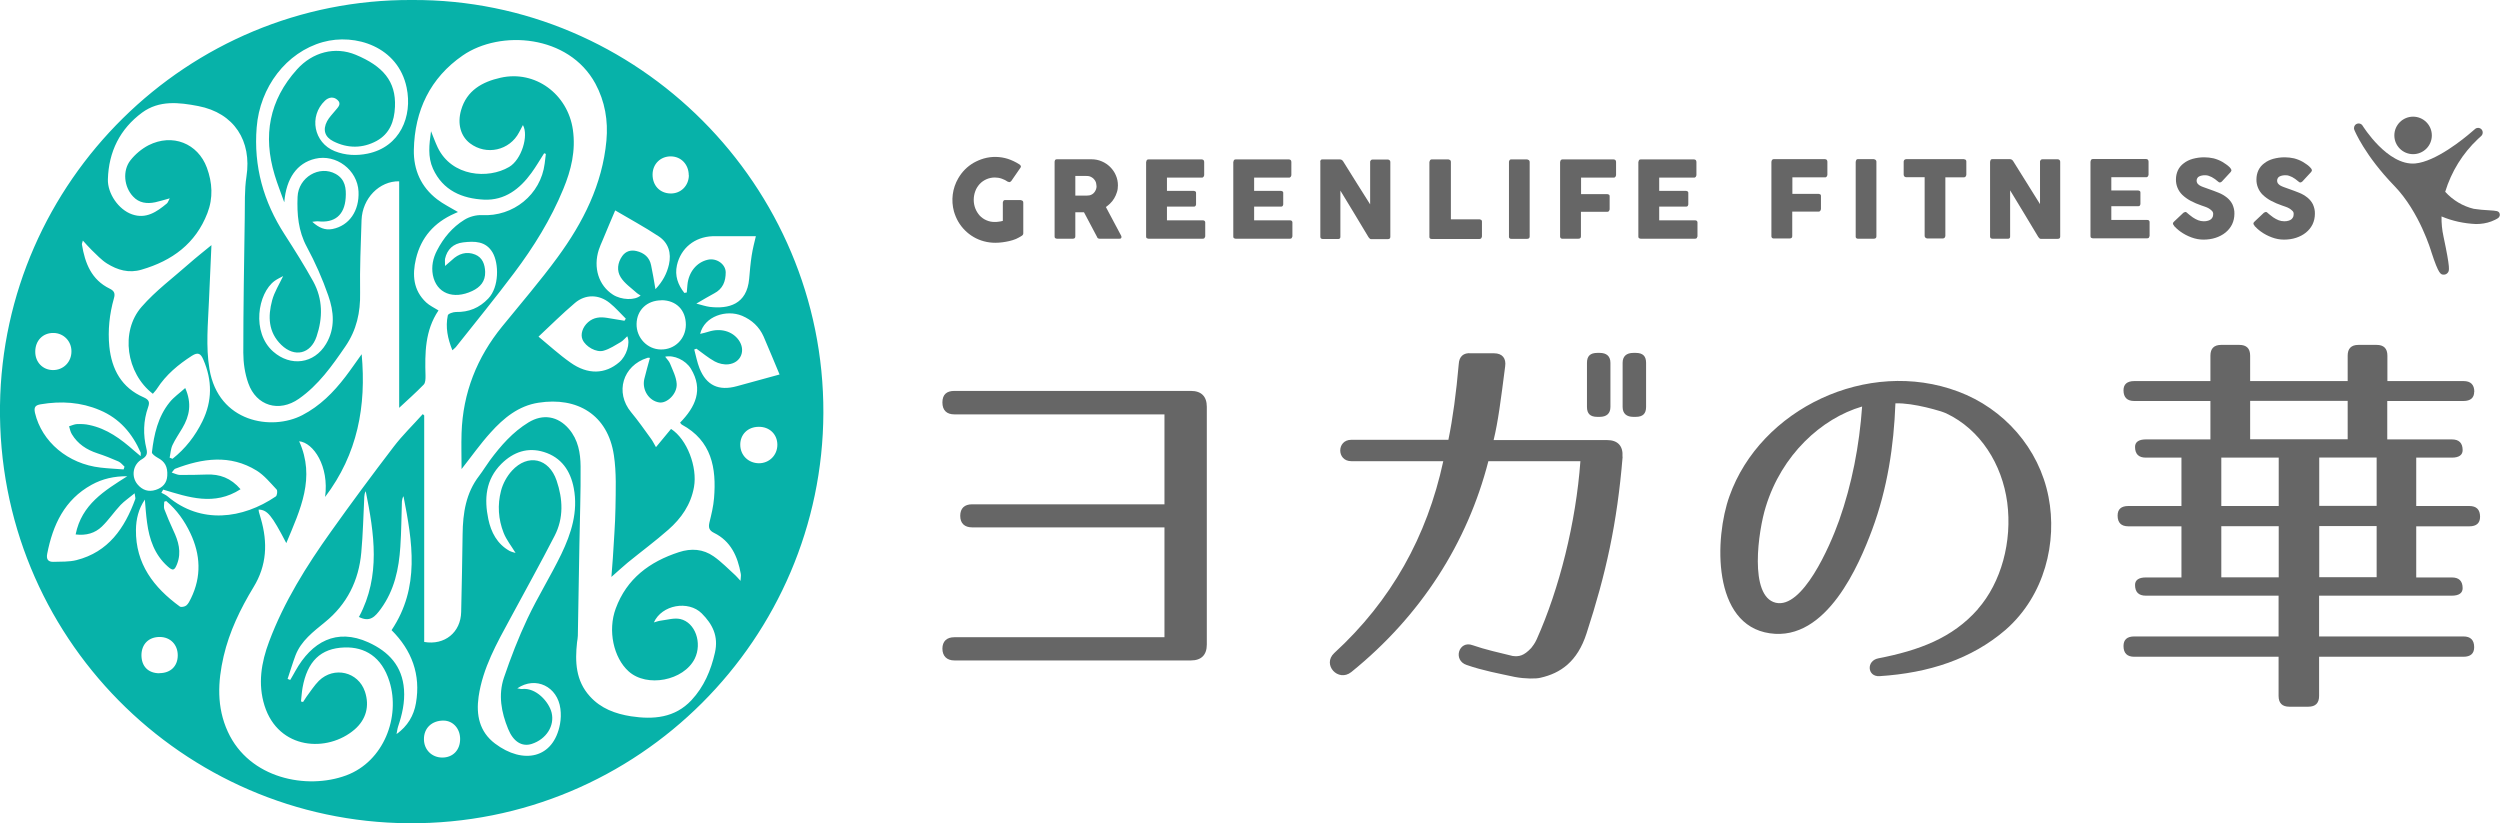 <?xml version="1.0" encoding="UTF-8"?>
<svg id="_レイヤー_2" data-name="レイヤー 2" xmlns="http://www.w3.org/2000/svg" viewBox="0 0 190.71 62.8">
  <defs>
    <style>
      .cls-1 {
        fill: #666;
      }

      .cls-1, .cls-2 {
        stroke-width: 0px;
      }

      .cls-2 {
        fill: #07b2a9;
      }
    </style>
  </defs>
  <g id="_レイヤー_1-2" data-name="レイヤー 1">
    <g>
      <path class="cls-2" d="m31.44,0c17.21-.09,31.43,14.15,31.37,31.5-.06,17.14-14.07,31.42-31.64,31.3C13.97,62.69-.23,48.55,0,30.92.23,13.84,14.3-.1,31.44,0ZM12.96,34.92c.07.03.14.05.2.08.98-.77,1.73-1.74,2.28-2.86.76-1.55.76-3.12.07-4.71-.2-.47-.41-.58-.87-.29-1.04.67-1.97,1.44-2.65,2.49-.09.15-.22.27-.33.41-2.03-1.56-2.5-4.75-.86-6.63,1.07-1.23,2.41-2.22,3.64-3.31.52-.46,1.06-.88,1.69-1.4-.07,1.5-.13,2.88-.19,4.26-.07,1.73-.25,3.46.04,5.2.68,4.07,4.75,4.72,7.08,3.51,1.35-.7,2.38-1.74,3.29-2.93.43-.56.82-1.14,1.24-1.72.36,3.95-.3,7.61-2.79,10.89.32-2.35-.89-4.14-1.98-4.25,1.26,2.78.1,5.19-.98,7.77-1.12-2.15-1.44-2.53-2.11-2.56,0,.07.01.15.03.22.04.16.09.32.14.48.53,1.82.46,3.56-.56,5.22-1,1.65-1.84,3.38-2.28,5.27-.45,1.95-.54,3.89.32,5.76,1.64,3.58,6.03,4.44,9.03,3.33,2.88-1.07,4.14-4.47,3.3-7.16-.59-1.9-1.89-2.65-3.43-2.6-1.83.06-2.84,1.07-3.2,3.07-.06.34-.08.7-.12,1.05.05.01.11.02.16.04.09-.13.17-.27.26-.4.31-.41.59-.86.95-1.22,1.15-1.12,3-.69,3.51.83.37,1.11.08,2.13-.78,2.88-2.07,1.79-5.81,1.57-6.88-1.81-.52-1.66-.25-3.3.35-4.89,1.14-3.04,2.85-5.77,4.72-8.39,1.55-2.18,3.15-4.34,4.78-6.47.67-.88,1.48-1.66,2.22-2.49.04.03.07.07.11.1v17.28c1.56.27,2.79-.73,2.82-2.29.04-1.98.09-3.96.11-5.94.02-1.6.25-3.13,1.26-4.44.29-.38.54-.8.82-1.18.83-1.12,1.74-2.16,2.95-2.9,1.1-.67,2.24-.48,3.08.5.71.83.88,1.84.89,2.85.02,1.98-.06,3.96-.09,5.94-.04,2.33-.08,4.66-.12,6.99,0,.16-.04.33-.06.49-.16,1.49-.11,2.93.98,4.13.84.93,1.94,1.33,3.13,1.52,1.71.26,3.35.13,4.62-1.23.95-1.02,1.48-2.26,1.79-3.63.28-1.25-.18-2.16-1.01-2.99-1.02-1.01-3.04-.66-3.65.69.21-.06.38-.12.55-.14.49-.06,1-.22,1.46-.12,1.15.26,1.69,1.83,1.11,3.02-.84,1.69-3.66,2.23-5.05.97-1.15-1.04-1.6-3.12-.98-4.79.84-2.28,2.58-3.57,4.82-4.3.95-.31,1.85-.24,2.65.32.6.42,1.12.96,1.66,1.45.11.1.21.23.39.42.01-.26.05-.41.02-.54-.24-1.33-.76-2.49-2.04-3.12-.38-.19-.44-.41-.35-.8.15-.61.3-1.23.35-1.85.19-2.3-.18-4.38-2.46-5.61-.04-.02-.07-.08-.13-.15,1.16-1.19,1.8-2.51.82-4.12-.4-.65-1.29-1.06-1.96-.91.14.19.31.35.38.54.2.5.47,1.01.5,1.53.05.76-.74,1.51-1.33,1.42-.79-.12-1.33-.96-1.14-1.79.13-.53.28-1.06.43-1.61-.06,0-.14-.03-.2,0-1.88.59-2.48,2.64-1.24,4.14.54.65,1.03,1.35,1.53,2.04.14.19.23.4.37.63.42-.5.79-.95,1.15-1.39,1.23.79,2.02,2.92,1.75,4.43-.24,1.35-.97,2.39-1.96,3.26-1,.88-2.07,1.67-3.1,2.51-.4.33-.78.69-1.24,1.09.04-.55.08-.98.11-1.43.07-1.27.18-2.55.2-3.82.02-1.34.08-2.71-.12-4.03-.46-3.1-2.8-4.47-5.75-4.01-1.52.23-2.66,1.17-3.65,2.27-.79.87-1.47,1.84-2.22,2.79,0-.92-.03-1.83,0-2.75.1-3.06,1.17-5.76,3.1-8.13,1.42-1.75,2.9-3.46,4.23-5.28,1.94-2.65,3.41-5.54,3.72-8.89.14-1.53-.11-2.99-.84-4.35-2.04-3.75-7.26-4.12-10.12-2.15-2.48,1.71-3.67,4.2-3.73,7.2-.03,1.53.55,2.83,1.77,3.77.49.38,1.06.65,1.59.97,0-.01,0,0-.01.01-.08.04-.17.08-.25.11-1.54.68-2.55,1.81-2.94,3.45-.29,1.23-.21,2.4.78,3.33.26.24.6.4.94.61-1.04,1.54-1.04,3.26-.99,4.99,0,.23,0,.53-.14.67-.6.62-1.25,1.19-1.87,1.77V13.83c-1.5-.03-2.81,1.29-2.87,2.96-.06,1.85-.14,3.7-.11,5.55.03,1.49-.27,2.84-1.12,4.08-1.02,1.49-2.05,2.95-3.55,4-1.51,1.06-3.25.55-3.86-1.19-.26-.73-.38-1.55-.38-2.33,0-3.42.06-6.85.11-10.27.02-1.05-.03-2.12.13-3.16.42-2.72-.93-4.85-3.68-5.38-1.46-.28-2.97-.46-4.28.5-1.69,1.25-2.55,2.98-2.61,5.09-.03,1.08.81,2.31,1.84,2.67,1.07.38,1.89-.19,2.66-.83.08-.07.11-.19.22-.39-.45.12-.78.23-1.11.3-.63.13-1.23.06-1.69-.44-.69-.73-.82-1.97-.2-2.76.36-.46.86-.88,1.38-1.15,1.82-.92,3.76-.15,4.45,1.71.42,1.14.49,2.31.04,3.47-.9,2.33-2.69,3.63-5.02,4.31-.97.29-1.84.03-2.64-.47-.43-.27-.79-.67-1.16-1.02-.22-.21-.42-.45-.68-.73-.04.17-.08.24-.07.3.23,1.42.72,2.69,2.12,3.37.35.17.43.37.32.74-.34,1.2-.47,2.43-.35,3.67.18,1.76.94,3.15,2.62,3.88.4.18.48.36.34.75-.37,1.04-.39,2.1-.13,3.17.1.39.01.59-.34.8-.7.4-.84,1.32-.34,1.92.37.44.84.6,1.39.42.52-.17.85-.51.88-1.08.04-.69-.18-1.08-.73-1.37-.18-.1-.46-.3-.44-.42.16-1.37.46-2.71,1.35-3.81.32-.4.76-.7,1.19-1.09.52,1.18.33,2.13-.22,3.06-.25.43-.54.84-.75,1.29-.14.3-.15.65-.22.97Zm8.72-19.5c-.24-.69-.52-1.37-.73-2.08-.9-2.99-.42-5.69,1.71-8.05,1.18-1.31,2.89-1.77,4.48-1.11,2.06.86,3.08,2.01,2.99,3.97-.05,1.11-.4,2.05-1.4,2.6-1.07.58-2.21.58-3.3.03-.66-.33-.82-.88-.48-1.53.16-.3.42-.56.64-.83.2-.24.49-.5.15-.8-.3-.27-.66-.21-.95.06-1.25,1.19-.85,3.21.74,3.85.82.33,1.68.36,2.51.19,2.48-.51,3.44-2.84,2.98-5.04-.65-3.12-3.91-4.16-6.39-3.47-2.79.78-4.81,3.44-5.05,6.51-.24,2.97.52,5.67,2.13,8.16.76,1.18,1.51,2.37,2.19,3.6.73,1.34.73,2.77.25,4.19-.45,1.34-1.68,1.62-2.69.64-1-.97-1.03-2.17-.7-3.4.17-.63.53-1.2.84-1.85-.22.12-.44.22-.64.36-1.31.95-1.78,3.94-.12,5.4,1.33,1.17,3.12.94,4.03-.58.72-1.2.6-2.48.17-3.7-.44-1.27-.99-2.51-1.63-3.7-.66-1.22-.76-2.5-.71-3.82.06-1.5,1.67-2.44,2.91-1.75.73.41.81,1.1.76,1.83-.09,1.31-.84,1.93-2.13,1.78-.09-.01-.19.02-.42.04.51.46.98.66,1.54.55,1.28-.25,2.06-1.39,1.99-2.86-.08-1.65-1.71-2.88-3.31-2.5-1.39.33-2.2,1.5-2.35,3.28Zm17.78,37.09c.19.03.28.06.37.05,1.06-.12,2.05.98,2.25,1.81.24.99-.4,2.02-1.52,2.38-.75.24-1.41-.18-1.8-1.15-.52-1.27-.76-2.59-.32-3.9.52-1.53,1.11-3.06,1.8-4.52.79-1.67,1.77-3.24,2.58-4.91.76-1.58,1.29-3.24.95-5.03-.25-1.33-.95-2.35-2.28-2.76-1.23-.38-2.32-.01-3.24.9-1.21,1.21-1.32,2.68-1,4.22.21,1,.67,1.89,1.61,2.42.15.08.33.12.47.16-.33-.54-.7-1-.91-1.53-.41-1.04-.48-2.14-.2-3.21.14-.55.45-1.11.83-1.53,1.22-1.33,2.83-.96,3.41.75.48,1.41.55,2.85-.15,4.21-1.09,2.12-2.25,4.2-3.38,6.3-1.03,1.9-2.1,3.78-2.42,5.97-.2,1.4.06,2.68,1.25,3.58,2.15,1.62,4.47,1.15,4.96-1.49.07-.38.08-.78.03-1.16-.21-1.69-1.88-2.52-3.29-1.56Zm-12.06-5.48c1.65-3.1,1.15-6.33.5-9.56-.08.14-.1.28-.11.42-.07,1.42-.1,2.84-.23,4.26-.19,2.14-1.09,3.95-2.77,5.31-.89.73-1.82,1.42-2.25,2.54-.22.59-.4,1.19-.6,1.79l.2.08c.13-.23.27-.45.39-.68,1.25-2.24,3.14-3.29,5.57-2.19,1.56.71,2.59,1.81,2.72,3.6.07.98-.14,1.9-.45,2.82-.06.18-.08.39-.12.58.85-.61,1.32-1.42,1.48-2.36.38-2.18-.32-4.04-1.86-5.57,2.19-3.27,1.59-6.74.91-10.22-.08.13-.11.27-.12.41-.04,1.15-.04,2.29-.12,3.44-.11,1.7-.45,3.32-1.49,4.75-.43.58-.82,1.05-1.68.61Zm32.07-18.46c-.4-.95-.8-1.93-1.22-2.9-.33-.74-.89-1.26-1.64-1.58-1.2-.5-2.88.03-3.2,1.38.24-.06.45-.1.65-.17.91-.29,1.8-.04,2.29.64.56.78.18,1.74-.78,1.85-.34.04-.74-.05-1.05-.22-.49-.27-.93-.64-1.39-.97-.06.02-.11.04-.17.06.13.48.22.97.4,1.43.53,1.32,1.47,1.75,2.85,1.37,1.1-.3,2.2-.6,3.25-.89Zm-11.84-4.09l.11-.17c-.41-.4-.78-.84-1.23-1.2-.82-.66-1.85-.68-2.65,0-.98.83-1.89,1.74-2.78,2.57.79.65,1.57,1.37,2.44,1.98,1.32.94,2.65.89,3.72-.03.55-.47.86-1.43.61-1.98-.17.15-.31.33-.49.44-.43.25-.85.53-1.31.66-.56.17-1.38-.31-1.61-.84-.18-.4,0-.96.42-1.33.43-.38.93-.42,1.46-.33.44.07.88.15,1.33.22Zm4.56-2.13c.07-.01.13-.02.2-.04.02-.19.03-.39.05-.58.09-.97.7-1.73,1.57-1.92.66-.14,1.34.34,1.35.96,0,.7-.22,1.27-.88,1.61-.42.22-.82.47-1.36.78.43.11.72.21,1.02.25,1.43.17,2.84-.18,3.01-2.15.05-.59.1-1.18.19-1.76.08-.53.22-1.06.32-1.48-.91,0-1.78,0-2.65,0-.22,0-.44,0-.67,0-1.35.06-2.4.9-2.7,2.21-.18.81.08,1.5.56,2.11Zm-42.48,13.98c-.98-.01-1.89.19-2.72.65-2.07,1.14-2.96,3.06-3.39,5.27-.08.41.07.62.47.61.59-.02,1.2.01,1.76-.13,2.44-.62,3.68-2.44,4.49-4.66.03-.07-.02-.17-.05-.44-.42.35-.78.59-1.07.89-.5.53-.91,1.15-1.43,1.65-.52.5-1.19.7-2,.6.46-2.3,2.21-3.34,3.94-4.44Zm40.29-14.27c.56-.59.87-1.19,1.03-1.88.2-.88-.04-1.66-.78-2.15-1.1-.73-2.26-1.35-3.32-1.98-.31.73-.64,1.5-.96,2.28-.1.24-.21.47-.29.72-.44,1.37-.01,2.73,1.08,3.43.64.41,1.68.45,2.11.06-.1-.06-.2-.11-.28-.18-.43-.39-.94-.73-1.24-1.21-.31-.49-.25-1.1.12-1.62.27-.37.65-.48,1.08-.38.59.14,1,.48,1.12,1.09.12.56.21,1.12.33,1.82Zm-39.27,12.73c0-.17.02-.23,0-.27-.64-1.46-1.61-2.6-3.11-3.23-1.45-.62-2.96-.71-4.51-.45-.41.07-.54.21-.44.66.52,2.2,2.51,3.89,5,4.17.58.07,1.17.09,1.76.14l.07-.21c-.15-.14-.29-.32-.47-.4-.52-.23-1.05-.44-1.6-.62-.82-.27-1.5-.71-1.95-1.46-.11-.18-.15-.4-.21-.6.2-.06.4-.16.61-.17.31-.01.63,0,.93.07,1.35.28,2.41,1.07,3.42,1.96.14.12.29.24.5.42Zm7.62,2.53c-2,1.29-3.95.62-5.9.03-.05.08-.09.16-.14.24.16.09.34.16.48.28,2.53,2.14,5.72,1.72,8.25,0,.1-.07.15-.44.06-.53-.48-.51-.94-1.08-1.52-1.44-2.03-1.25-4.13-.94-6.22-.14-.08.03-.13.15-.26.29.25.08.44.18.62.18.68,0,1.36,0,2.04-.03,1-.04,1.85.26,2.59,1.12Zm-5.66.9l-.16.05c0,.19-.05.39,0,.56.21.55.44,1.09.69,1.63.39.82.64,1.65.29,2.56-.2.51-.32.55-.73.18-.99-.89-1.39-2.06-1.56-3.33-.08-.58-.12-1.17-.17-1.76-.49.72-.67,1.5-.68,2.31-.03,2.6,1.36,4.4,3.35,5.85.1.07.38.01.49-.08.16-.13.26-.35.36-.55.81-1.66.73-3.33-.05-4.97-.44-.93-1.03-1.77-1.83-2.44Zm37.77-15.31c-1.1,0-1.88.74-1.9,1.8-.02,1.06.82,1.94,1.85,1.95,1.07.02,1.9-.81,1.91-1.88,0-1.13-.73-1.87-1.86-1.88Zm7.42,9.65c-.83,0-1.42.58-1.41,1.38.01.8.62,1.39,1.42,1.4.79,0,1.41-.61,1.41-1.41,0-.8-.6-1.38-1.42-1.37Zm-5.34-19.19c0-.81-.57-1.43-1.36-1.44-.8-.01-1.4.59-1.4,1.39,0,.83.55,1.42,1.36,1.44.79.02,1.4-.58,1.41-1.39Zm-17.44,43c0-.79-.54-1.39-1.26-1.4-.89-.01-1.51.57-1.5,1.42,0,.8.6,1.4,1.4,1.4.81,0,1.36-.57,1.36-1.41ZM2.69,26.84c0,.79.57,1.38,1.34,1.39.81.01,1.43-.62,1.42-1.44,0-.77-.6-1.38-1.36-1.39-.82-.02-1.41.59-1.4,1.44Zm9.47,24.51c.85,0,1.4-.53,1.4-1.36,0-.82-.57-1.4-1.38-1.4-.83,0-1.38.54-1.39,1.38,0,.86.51,1.38,1.36,1.39ZM38.83,12.74c-1.58.93-4.36.75-5.44-1.49-.18-.38-.32-.77-.51-1.24-.14,1.02-.26,1.95.15,2.86.76,1.67,2.23,2.28,3.9,2.36,1.57.07,2.72-.81,3.61-2.04.35-.48.65-1,.97-1.5.04.02.09.04.13.05-.03.25-.06.49-.09.74-.3,2.37-2.4,4.06-4.79,3.93-.44-.02-.96.12-1.34.36-.91.56-1.59,1.38-2.08,2.33-.31.59-.44,1.22-.32,1.88.27,1.39,1.55,1.9,3,1.22.62-.29,1.01-.74.99-1.46-.02-.57-.2-1.09-.76-1.32-.66-.27-1.27-.07-1.78.42-.14.13-.29.25-.52.45,0-.28-.02-.42,0-.55.16-.72.63-1.16,1.38-1.25.87-.1,1.73-.11,2.25.78.48.83.51,2.62-.33,3.5-.68.72-1.49,1.05-2.47,1.03-.21,0-.6.13-.62.26-.19.9-.01,1.77.35,2.66.13-.12.2-.17.26-.24,1.49-1.88,3.01-3.74,4.45-5.66,1.49-1.98,2.8-4.09,3.75-6.4.6-1.45.96-2.92.73-4.53-.39-2.71-2.87-4.56-5.52-3.96-1.38.31-2.58.96-3.01,2.48-.29,1.02-.04,1.97.68,2.52,1.25.95,3.03.55,3.75-.84.09-.17.18-.35.29-.55.45.8-.1,2.64-1.06,3.2Z"/>
      <g>
        <g id="logo01">
          <path id="_パス_23603" data-name="パス 23603" class="cls-1" d="m84.36,15.79l1.08,2.03s.04.08.07.13c.03.04.04.09.04.13,0,.04-.01.08-.04.1-.03.02-.07.04-.12.03h-1.52s-.09-.01-.12-.04c-.04-.03-.06-.07-.07-.11l-.99-1.87h-.66v1.84c0,.12-.06.18-.19.18h-1.21s-.09-.01-.13-.04c-.04-.03-.05-.08-.05-.13v-5.7s.01-.1.04-.14c.04-.04.08-.05.13-.05h2.64c.27,0,.54.05.79.16.24.1.46.25.64.43.18.18.33.39.43.63.11.24.16.51.16.77,0,.18-.02.36-.08.53-.1.33-.28.63-.53.87-.1.09-.2.18-.31.25Zm-.72-1.63c0-.08-.02-.17-.04-.25-.03-.08-.07-.16-.13-.22-.05-.07-.12-.13-.2-.17-.08-.05-.16-.08-.25-.09-.08,0-.15-.01-.21-.01s-.14,0-.22,0h-.56v1.5h.75s.09,0,.13,0,.08,0,.13-.01c.09,0,.18-.04.26-.08.07-.04.14-.1.19-.17.05-.07.09-.14.12-.22.03-.08.04-.17.04-.26Z"/>
          <path id="_パス_23604" data-name="パス 23604" class="cls-1" d="m87.44,12.35s.01-.1.05-.14c.03-.04.08-.05.13-.05h4.05c.05,0,.1.02.14.05.03.04.05.09.05.14v1.01s-.02.1-.05.13c-.03.04-.09.07-.14.06h-2.65v1.01h2.04s.09.01.13.04c.04.03.06.08.05.12v.88s-.02.08-.04.11c-.03.04-.08.06-.13.05h-2.05v1.05h2.74c.09-.01.17.05.18.14,0,.02,0,.03,0,.05v1.03s-.01.05-.03.07c-.01.08-.07.11-.17.11h-4.13s-.09-.01-.13-.04c-.04-.03-.05-.08-.05-.13v-5.7Z"/>
          <path id="_パス_23605" data-name="パス 23605" class="cls-1" d="m94.09,12.35s.01-.1.05-.14c.03-.04.08-.05.13-.05h4.05c.05,0,.1.02.14.05.03.04.05.09.05.14v1.01s-.02.1-.05.13c-.03.04-.09.07-.14.06h-2.65v1.01h2.04s.09.01.13.04c.04.03.06.08.05.12v.88s-.02.08-.04.11c-.03.04-.08.06-.13.05h-2.05v1.05h2.74c.09-.01.17.05.18.14,0,.02,0,.03,0,.05v1.03s-.01.05-.03.07c-.01.08-.07.11-.17.11h-4.13s-.09-.01-.13-.04c-.04-.03-.05-.08-.05-.13v-5.7Z"/>
          <path id="_パス_23606" data-name="パス 23606" class="cls-1" d="m100.71,12.34s.01-.09.04-.13c.03-.04.08-.06.13-.05h1.34s.08.01.12.03c.04.02.08.06.11.1.35.56.69,1.11,1.03,1.65.34.54.69,1.09,1.04,1.65v-3.27s.03-.08.07-.11c.03-.03.07-.04.11-.04h1.16c.05,0,.1.01.14.05.04.03.06.08.06.13v5.73s-.01.09-.05.12c-.04.03-.09.04-.13.04h-1.3s-.07-.01-.09-.04c-.03-.03-.06-.06-.09-.1l-1.07-1.78c-.35-.59-.71-1.18-1.08-1.78v3.51c.01.09-.04.17-.13.18-.02,0-.04,0-.06,0h-1.16c-.05,0-.1-.01-.14-.05-.03-.03-.04-.08-.04-.12v-5.71Z"/>
          <path id="_パス_23607" data-name="パス 23607" class="cls-1" d="m109.05,12.34s.02-.09.05-.13c.04-.04.08-.06.13-.05h1.26s.09.02.13.05c.04.03.06.08.06.13v4.39h2.19s.09.02.13.05c.04.04.06.08.05.13v1.13s-.02.09-.05.13c-.03.04-.08.06-.13.06h-3.65c-.09.01-.17-.05-.18-.13,0-.02,0-.03,0-.05v-5.71Z"/>
          <path id="_パス_23608" data-name="パス 23608" class="cls-1" d="m115.11,12.34s.02-.09.05-.13c.03-.04.08-.06.13-.05h1.2s.09.02.13.05c.04.03.07.08.07.13v5.7c0,.12-.07.18-.2.18h-1.2c-.09.01-.17-.05-.18-.13,0-.01,0-.03,0-.04v-5.71Z"/>
          <path id="_パス_23609" data-name="パス 23609" class="cls-1" d="m119.02,12.35s.01-.1.05-.14c.03-.03.07-.05.11-.05h3.91c.05,0,.1.02.14.05.03.04.05.09.05.14v1.01s-.02.1-.05.13c-.03.04-.09.07-.14.06h-2.48v1.26h2s.09.01.13.04c.04.03.06.09.05.14v.98s-.02.09-.05.13c-.03.04-.08.06-.13.06h-2.01v1.87c0,.12-.06.18-.19.18h-1.25c-.09,0-.15-.08-.15-.16,0,0,0,0,0-.01v-5.71Z"/>
          <path id="_パス_23610" data-name="パス 23610" class="cls-1" d="m124.99,12.35s.01-.1.05-.14c.03-.04.08-.05.13-.05h4.05c.05,0,.1.02.14.05.03.04.05.09.05.14v1.01s-.02.09-.05.13c-.03.04-.09.07-.14.06h-2.65v1.01h2.04s.09.01.13.04c.04.03.06.08.05.12v.88s-.02.08-.04.11c-.03.04-.08.06-.13.05h-2.05v1.05h2.74c.09-.01.17.05.18.14,0,.02,0,.03,0,.05v1.03s-.01.05-.03.07c-.01.08-.07.11-.17.11h-4.13s-.09-.01-.13-.04c-.04-.03-.05-.08-.05-.13v-5.7Z"/>
          <path id="_パス_23611" data-name="パス 23611" class="cls-1" d="m135.14,12.32s.01-.1.05-.13c.03-.03.07-.05.11-.05h3.91c.05,0,.1.02.14.05.03.04.05.09.05.14v1.01s-.02.1-.05.13c-.03.04-.09.07-.14.06h-2.48v1.26h2s.09.01.13.04c.04.03.06.09.05.14v.98s-.02.09-.05.13c-.03.04-.08.07-.13.06h-2.01v1.87c0,.12-.06.18-.19.18h-1.25c-.09,0-.15-.08-.15-.16,0,0,0,0,0,0v-5.71Z"/>
          <path id="_パス_23612" data-name="パス 23612" class="cls-1" d="m141.57,12.32s.01-.09.04-.13c.03-.04.08-.06.13-.05h1.2s.09.02.13.05c.04.03.07.08.07.13v5.71c0,.12-.07.18-.2.18h-1.2c-.09.01-.17-.05-.18-.13,0-.02,0-.03,0-.05v-5.71Z"/>
          <path id="_パス_23613" data-name="パス 23613" class="cls-1" d="m145.22,12.32s.02-.1.06-.13c.04-.03.09-.05.14-.05h4.39s.09.02.13.04c.04.03.06.08.06.13v1.01c0,.05-.02.1-.05.14-.03.05-.09.07-.14.07h-1.41v4.47s-.02.1-.05.13c-.03.04-.08.06-.14.06h-1.2s-.1-.02-.13-.06c-.04-.03-.06-.08-.06-.14v-4.47h-1.4c-.05,0-.1-.02-.14-.05-.04-.04-.06-.1-.06-.15v-1.01Z"/>
          <path id="_パス_23614" data-name="パス 23614" class="cls-1" d="m151.82,12.32s.01-.09.04-.13c.03-.04.08-.06.13-.05h1.34s.08.01.12.03c.04.02.08.06.11.1.35.56.69,1.11,1.03,1.65.34.54.68,1.09,1.03,1.65v-3.27s.03-.08.07-.11c.03-.03.07-.04.11-.04h1.16c.05,0,.1.01.14.05.04.03.06.08.06.13v5.73s-.01.09-.05.12c-.04.03-.09.04-.14.04h-1.3s-.07-.01-.09-.04c-.03-.03-.06-.06-.09-.1-.36-.6-.72-1.19-1.07-1.78-.35-.59-.71-1.18-1.08-1.78v3.51c.01.09-.04.17-.13.18-.02,0-.04,0-.06,0h-1.16c-.05,0-.1-.01-.14-.05-.03-.03-.04-.08-.04-.12v-5.71Z"/>
          <path id="_パス_23615" data-name="パス 23615" class="cls-1" d="m159.48,12.32s.01-.1.05-.14c.03-.04.08-.05.13-.05h4.05c.05,0,.1.02.14.05.03.04.05.09.05.14v1.01s-.02.1-.05.13c-.03.04-.09.07-.14.06h-2.65v1.01h2.04s.09.01.13.04c.04.03.06.08.05.12v.88s-.02.08-.04.11c-.03.04-.08.06-.13.05h-2.05v1.05h2.74c.09-.01.17.05.18.14,0,.02,0,.03,0,.05v1.03s-.01.05-.03.07c-.01.08-.07.11-.17.11h-4.13s-.09-.01-.13-.04c-.04-.03-.05-.08-.05-.13v-5.7Z"/>
          <path id="_パス_23616" data-name="パス 23616" class="cls-1" d="m166.84,16.24s.1.09.18.15c.08.07.16.13.25.19.13.09.27.16.41.22.14.05.28.08.43.08.12,0,.24-.01.35-.05.08-.02.16-.07.22-.12.05-.05.09-.11.12-.18.02-.07.03-.14.03-.22,0-.09-.04-.17-.1-.23-.07-.07-.15-.13-.23-.18-.09-.05-.19-.1-.29-.13-.1-.04-.19-.07-.26-.09-.3-.1-.58-.22-.86-.37-.22-.12-.43-.27-.61-.44-.32-.31-.5-.74-.49-1.19,0-.24.05-.47.15-.69.1-.21.25-.39.44-.53.2-.16.44-.27.68-.34.29-.08.59-.12.89-.12.24,0,.48.03.71.08.23.06.46.15.67.27.09.05.18.11.26.17.08.05.15.11.22.17.06.05.11.1.15.16.03.04.05.08.06.13,0,.03,0,.07-.03.1-.02.04-.05.07-.08.1l-.62.67s-.09.07-.14.07c-.04,0-.07-.01-.1-.03-.03-.02-.07-.05-.1-.08l-.04-.03c-.05-.05-.11-.09-.18-.14-.07-.05-.14-.09-.21-.13-.08-.04-.16-.07-.24-.1-.08-.03-.17-.04-.26-.04-.08,0-.17,0-.25.02-.07.01-.14.04-.21.07-.06.03-.11.07-.14.13-.07.12-.07.27,0,.39.05.06.1.12.17.16.09.05.18.1.28.13.11.04.24.09.39.14.29.1.55.2.8.3.23.09.44.22.63.37.17.14.31.31.41.51.1.23.16.47.15.72,0,.28-.06.56-.18.81-.12.24-.29.45-.5.62-.22.18-.48.31-.75.4-.3.1-.62.14-.93.14-.32,0-.63-.06-.92-.17-.3-.11-.59-.26-.85-.45-.1-.07-.19-.15-.28-.23-.07-.08-.13-.14-.18-.18h-.01s0-.02,0-.02c0,0,0,0,0,0,0,0,0,0,0-.01,0,0,0,0,0,0-.05-.04-.08-.1-.09-.16,0-.06.04-.12.09-.16l.71-.67s.09-.05.14-.06c.03,0,.05,0,.08.02.03.02.07.05.09.07Z"/>
          <path id="_パス_23617" data-name="パス 23617" class="cls-1" d="m172.98,16.24s.1.09.18.15c.08.07.16.13.25.19.13.09.27.16.41.22.14.05.28.08.43.08.12,0,.24-.01.35-.05.08-.02.16-.07.22-.12.05-.05.09-.11.12-.18.02-.07.03-.14.03-.22,0-.09-.03-.17-.1-.23-.07-.07-.15-.13-.23-.18-.09-.05-.19-.1-.29-.13-.1-.04-.19-.07-.26-.09-.29-.1-.58-.22-.86-.37-.22-.12-.43-.27-.61-.44-.32-.31-.5-.74-.49-1.19,0-.24.05-.47.15-.69.1-.21.25-.39.44-.53.2-.16.44-.27.68-.34.29-.08.59-.12.89-.12.24,0,.48.03.71.08.23.06.46.15.67.27.09.05.18.11.26.17.08.05.15.11.22.17.05.05.1.1.15.16.03.04.05.08.06.13,0,.03,0,.07-.03.1-.02.04-.05.07-.08.1l-.62.67s-.09.07-.14.07c-.04,0-.07-.01-.1-.03-.03-.02-.07-.05-.1-.08l-.04-.03c-.05-.05-.12-.09-.18-.14-.07-.05-.14-.09-.21-.13-.08-.04-.16-.07-.24-.1-.08-.03-.17-.04-.26-.04-.08,0-.17,0-.25.02-.07.01-.14.04-.21.07-.06.03-.11.07-.14.13-.07.12-.07.27,0,.39.05.06.1.12.17.16.09.05.19.1.28.13.11.04.25.09.39.14.29.1.55.2.8.3.23.09.44.22.63.37.17.14.31.31.41.51.1.23.16.47.15.72,0,.28-.06.56-.18.81-.12.24-.29.45-.5.62-.22.18-.48.31-.75.4-.3.1-.62.14-.93.14-.32,0-.63-.06-.92-.17-.3-.11-.59-.26-.85-.45-.1-.07-.19-.15-.28-.23-.07-.08-.13-.14-.18-.18h-.01s0-.02,0-.02c0,0,0,0,0,0,0,0,0,0,0-.01,0,0,0,0,0,0-.05-.04-.08-.1-.09-.16,0-.06.04-.12.09-.16l.71-.67s.09-.05.14-.06c.03,0,.05,0,.08.02.03.02.06.05.09.07Z"/>
          <g id="_グループ_78287" data-name="グループ 78287">
            <path id="_パス_23618" data-name="パス 23618" class="cls-1" d="m184.08,11.76c.79,0,1.43-.64,1.43-1.43,0-.79-.64-1.43-1.43-1.43-.79,0-1.43.64-1.43,1.43,0,.79.64,1.43,1.43,1.43Z"/>
            <path id="_パス_23619" data-name="パス 23619" class="cls-1" d="m190.68,16.28c-.08-.19-.21-.2-.83-.24-.38-.02-.76-.05-1.14-.11-.84-.2-1.6-.66-2.18-1.3.47-1.54,1.33-2.93,2.5-4.03.16-.14.25-.23.25-.23.14-.13.15-.36.02-.5-.13-.14-.34-.15-.48-.04,0,0-.1.08-.27.23-.62.54-2.75,2.27-4.31,2.41-2.11.18-3.99-2.85-4.01-2.88-.1-.17-.32-.22-.49-.12-.15.09-.21.28-.14.44.03.08.81,1.96,3.05,4.27,1.94,2,2.82,5.02,2.83,5.06.56,1.71.71,1.71.95,1.71h0c.11,0,.22-.05.29-.14.13-.16.21-.26-.32-2.77-.11-.5-.16-1.01-.15-1.53.83.35,1.72.54,2.63.58.4,0,.8-.06,1.17-.2.47-.19.54-.27.58-.32.07-.09.09-.2.04-.31Z"/>
          </g>
          <path id="_パス_23620" data-name="パス 23620" class="cls-1" d="m76.89,13.87c-.14-.1-.3-.18-.47-.24-.17-.06-.35-.09-.53-.09-.44,0-.86.18-1.16.5-.14.16-.26.34-.33.54-.16.43-.16.9,0,1.32.08.2.19.38.33.54.14.15.32.28.51.36.2.09.43.14.65.13.1,0,.2,0,.3-.02.1-.01.2-.03.31-.06v-1.4s.02-.1.05-.14c.04-.04.09-.06.14-.05h1.16s.1.02.14.05c.05.03.07.08.07.14v2.35c0,.08-.05.15-.12.19-.14.09-.29.17-.44.24-.17.07-.34.12-.51.16-.35.08-.71.13-1.07.13-.58,0-1.15-.15-1.65-.44-.48-.28-.89-.69-1.17-1.17-.14-.24-.25-.51-.33-.78-.23-.85-.12-1.76.33-2.53.14-.24.31-.47.51-.67.2-.2.42-.37.66-.51.25-.14.51-.25.78-.33.6-.17,1.24-.16,1.84.03.3.1.59.24.86.41.05.03.09.07.11.11.03.05.02.11-.02.16l-.69,1s-.07.07-.11.09c-.05.01-.11,0-.15-.04Z"/>
        </g>
        <g>
          <path class="cls-1" d="m71.89,49.49c0-.57.33-.88.91-.88h16.03v-8.38h-14.67c-.57,0-.91-.3-.91-.88s.33-.88.91-.88h14.67v-6.86h-16.03c-.57,0-.91-.3-.91-.91s.33-.88.91-.88h18.05c.79,0,1.21.42,1.21,1.21v18.14c0,.79-.42,1.21-1.21,1.21h-18.05c-.57,0-.91-.33-.91-.91Z"/>
          <path class="cls-1" d="m123.78,34.85c-.42,5.08-1.27,8.92-2.75,13.46-.7,2.18-2,3.05-3.51,3.39-.33.09-1.18.09-1.97-.06-1.24-.27-2.42-.48-3.66-.91-1.09-.36-.6-1.91.45-1.51.94.33,2.03.57,3.05.82.48.06.85,0,1.42-.61.09-.12.27-.33.42-.67,1.72-3.84,2.99-8.89,3.33-13.58h-7.02c-1.6,6.23-5.14,11.79-10.46,16.09-1,.79-2.24-.57-1.3-1.45,4.35-3.99,7.08-8.89,8.32-14.64h-7.02c-1.12,0-1.12-1.63,0-1.63h7.41c.33-1.6.6-3.6.79-5.78.03-.57.36-.88.94-.82h1.75c.64,0,.94.39.85,1-.33,2.57-.54,4.23-.88,5.62h8.65c.82,0,1.24.45,1.18,1.27Zm-1.75-3.05h-.18c-.54,0-.79-.24-.79-.76v-3.36c0-.51.24-.76.79-.76h.18c.51,0,.82.24.82.76v3.36c0,.51-.3.76-.82.76Zm2.75,0h-.18c-.51,0-.82-.24-.82-.76v-3.36c0-.51.3-.76.82-.76h.18c.54,0,.79.24.79.76v3.36c0,.51-.24.76-.79.76Z"/>
          <path class="cls-1" d="m150.88,46.46c1.78-2.03,2.63-5.14,2.24-8.13-.39-2.9-2.03-5.56-4.66-6.8-.3-.15-2.51-.82-3.87-.76-.12,3.24-.61,6.5-1.78,9.65-.97,2.6-3.45,8.53-7.8,7.89-4.41-.63-4.23-7.26-3.08-10.46,2.36-6.65,10.52-10.58,17.45-7.98,3.48,1.3,6.17,4.32,6.89,8.04.67,3.42-.27,7.5-3.27,10.13-2.6,2.24-5.87,3.3-9.62,3.54-.94.06-1.03-1.18-.09-1.36,3.08-.6,5.65-1.54,7.59-3.75Zm-15.42-.48c2.03.48,4.11-4.23,4.84-6.29.97-2.75,1.54-5.69,1.75-8.68-3.11.91-6.14,3.69-7.35,7.65-.57,1.81-1.3,6.83.76,7.32Z"/>
          <path class="cls-1" d="m188.74,29.89c0,.45-.27.7-.82.7h-5.81v2.93h4.93c.54,0,.82.27.82.82,0,.36-.27.57-.82.57h-2.72v3.69h4.05c.54,0,.82.27.82.82,0,.48-.27.73-.82.73h-4.05v3.9h2.72c.54,0,.82.27.82.82,0,.36-.27.57-.82.57h-10.13v3.11h11.01c.54,0,.82.27.82.82,0,.48-.27.73-.82.73h-11.01v2.99c0,.54-.27.82-.82.82h-1.45c-.54,0-.82-.27-.82-.82v-2.99h-11.01c-.54,0-.82-.27-.82-.82,0-.48.27-.73.82-.73h11.01v-3.11h-10.13c-.54,0-.82-.27-.82-.82,0-.36.27-.57.82-.57h2.72v-3.9h-4.05c-.54,0-.82-.27-.82-.82,0-.48.27-.73.82-.73h4.05v-3.69h-2.72c-.54,0-.82-.27-.82-.82,0-.36.27-.57.82-.57h4.93v-2.93h-5.81c-.54,0-.82-.27-.82-.82,0-.45.27-.7.82-.7h5.81v-1.94c0-.54.27-.82.82-.82h1.39c.54,0,.82.27.82.82v1.94h7.44v-1.94c0-.54.27-.82.82-.82h1.39c.54,0,.82.27.82.82v1.94h5.81c.54,0,.82.27.82.82Zm-14.91,5.02h-4.38v3.69h4.38v-3.69Zm0,5.23h-4.38v3.9h4.38v-3.9Zm5.26-9.56h-7.44v2.93h7.44v-2.93Zm2.21,4.32h-4.38v3.69h4.38v-3.69Zm0,5.23h-4.38v3.9h4.38v-3.9Z"/>
        </g>
      </g>
    </g>
  </g>
</svg>